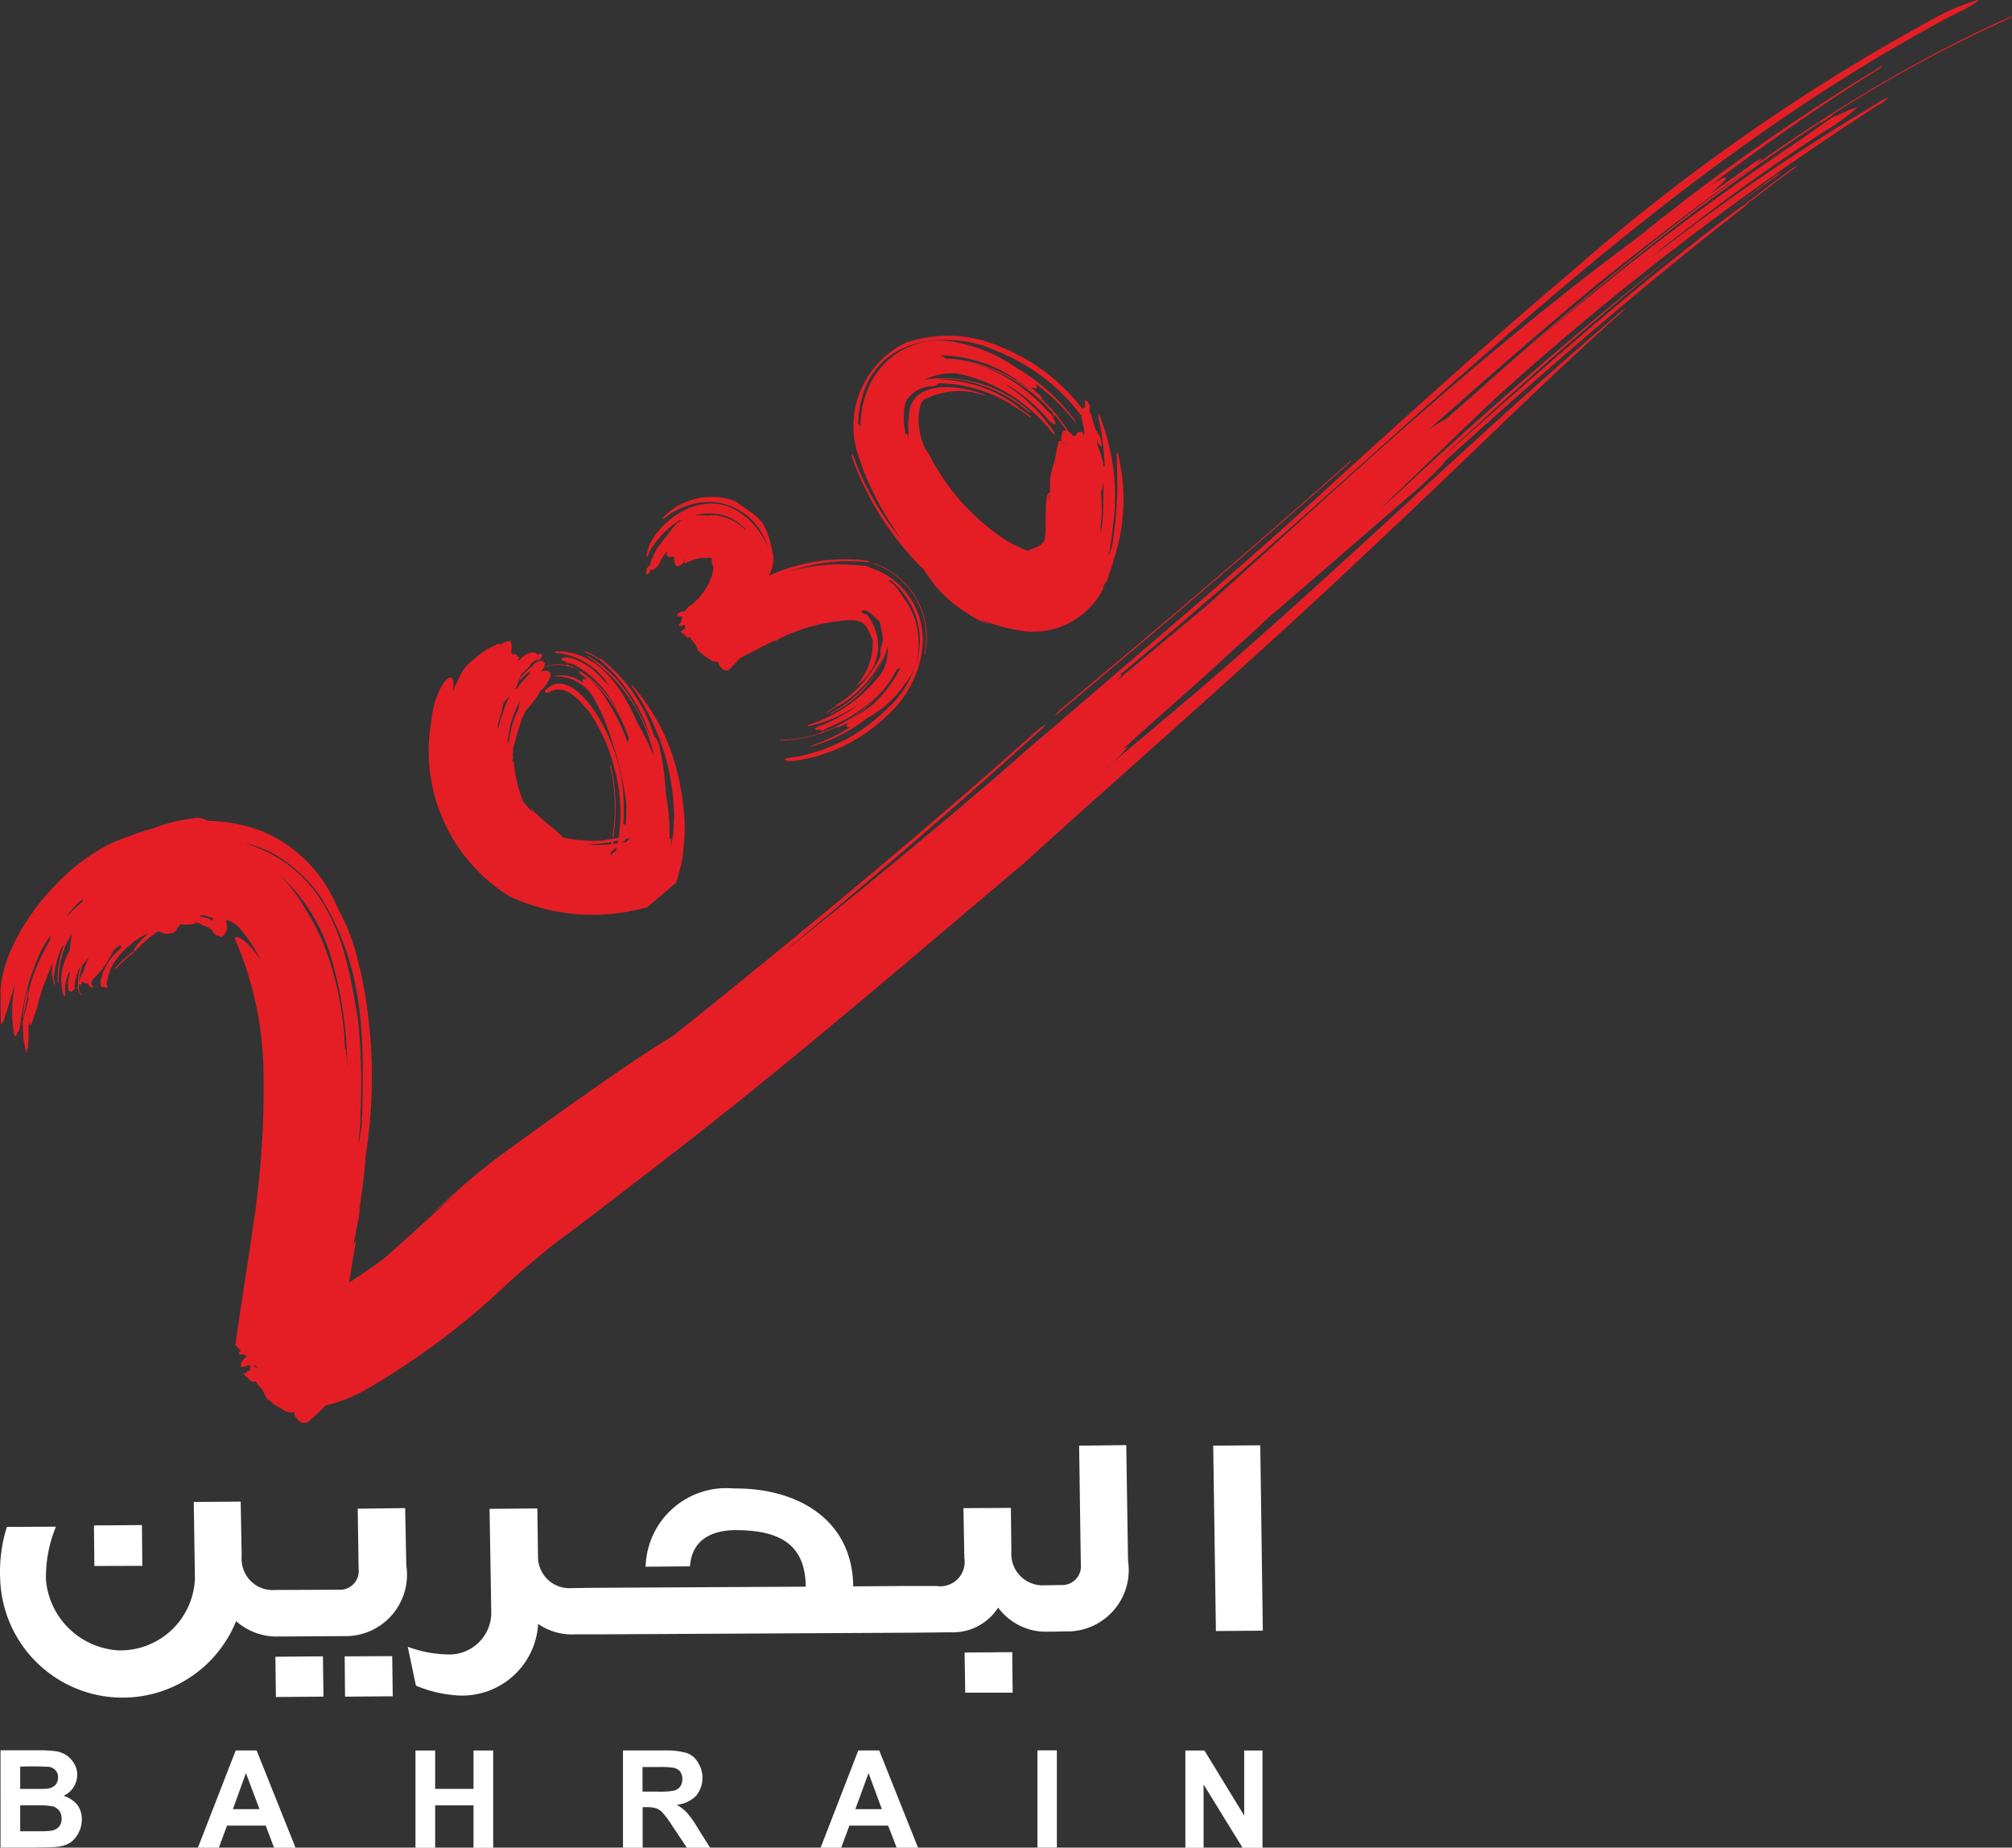 <svg xmlns="http://www.w3.org/2000/svg" width="57.681" height="52.963" viewBox="0 0 57.681 52.963">
  <rect x="0" y="0" width="57.681" height="52.963" fill="#333333" stroke="none"/>
  <g id="Group_6826" data-name="Group 6826" transform="translate(-131.36 -142.113)">
    <path id="Path_8487" data-name="Path 8487" d="M135.44,324.661l-.011-1.169-1.375.011.011,1.162Zm6.175-1.638.026,1.722a.537.537,0,0,1-.576.6l-1.605.007h-.2a.892.892,0,0,1-.971-.964l-.029-1.569-1.345.011.033,2.184a2.14,2.14,0,0,1-2.163,2.071,2.216,2.216,0,0,1-2.107-2.012,3.782,3.782,0,0,1,.286-1.535l-1.407.007a4.3,4.3,0,0,0-.19,1.532,3.511,3.511,0,0,0,6.762,1.169,1.752,1.752,0,0,0,1.228.44h.176l1.675-.011a1.761,1.761,0,0,0,1.8-2.027l-.033-1.642Zm-2.36,4.244.015,1.154,1.363-.011-.015-1.155Zm1.986-.011.011,1.155,1.367-.011-.015-1.151Zm17.772-.11.018,1.151h1.36l-.011-1.162Zm3.284-5.93.048,3.394a.537.537,0,0,1-.576.6l-.3.007h-.139a.9.9,0,0,1-.975-.964L160.34,323l-1.36.007.026,1.422a.7.7,0,0,1-.8.81l-.993,0h0l-1.392.011c-.022-1.913-1.594-2.826-3.423-2.807a2.315,2.315,0,0,0-2.529,2.243l1.272-.011c.051-.744.6-1.026,1.275-1.037,1.253-.007,2.034.374,2.042,1.62l-6.11.033h0l-.586.008a.9.9,0,0,1-.978-.92l-.019-1.363-1.37.011.048,2.917a1.2,1.2,0,0,1-1.235,1.257,3.518,3.518,0,0,1-1.158-.22l.234,1.114a3.642,3.642,0,0,0,1.118.275,2.182,2.182,0,0,0,2.386-2.045,1.7,1.7,0,0,0,1.066.3l.6,0h0l9.155-.048h0l.993-.011a1.546,1.546,0,0,0,1.374-.708,1.7,1.7,0,0,0,1.447.689h.143v0l.333-.007a1.76,1.76,0,0,0,1.8-2.027l-.051-3.313Zm5.193-.011-1.349.011.077,5.314,1.345-.011Z" transform="translate(0 -137.662)" fill="#fff"/>
    <path id="Path_8488" data-name="Path 8488" d="M132.193,170.455a3.92,3.92,0,0,0-.143.751c0,.073,0,.114,0,.136.018-.117.048-.275.081-.436a1.9,1.9,0,0,0,.066-.451m1.415-.051h-.022v.015h.022Zm28.023-7.785c0,.011.07-.04.158-.114,2.789-2.342,5.472-4.614,8.187-7.033a1.355,1.355,0,0,0,.158-.158c0-.018-.073.04-.158.121-2.716,2.419-5.384,4.673-8.18,7.011a1.121,1.121,0,0,0-.165.172m-6.5.4-.059.022.011.018.052-.029c.015-.011.011-.018,0-.011M150,157.95a2.6,2.6,0,0,1,.887-.931c.015,0,0,.029.033.011l.044-.015-.15.084c-.158.165-.19.231-.231.271h0l-.007.018-.048.066h0l-.011.018-.066.062-.044.073-.033.029c-.1.136-.1.136-.2.29h.015s-.037.055-.066.114l-.084.209.044-.062-.037.051.029-.011-.037.026.007.037s0-.007-.1.106c0,.007-.011.033-.026.092v.033s0,0,.007.059h.019l.029-.015.033-.033a.791.791,0,0,1,.055-.114l0,.022c.025.029.025.026.139-.051a.634.634,0,0,0,.1-.136.94.94,0,0,1,.124-.213s.018-.026.044-.07l.063-.04h0l-.026.062c-.026.051-.011.062.026.037.015.077.077.066.161.026l.03.059a.26.26,0,0,0,.048.209l.037.029a.469.469,0,0,0,.187-.11l.025-.022.015.044a1.4,1.4,0,0,1,.48-.158h.088c.059.029.139-.033.165.007h.026l.011.011a.4.4,0,0,0,.015.191c.1.136-.165.858-.7,1.2l-.1.121a.223.223,0,0,0-.176.062l-.037-.025.022.04a.087.087,0,0,0-.025.029l0,.029.022.011.106,0c.007,0,.007,0,.011,0a.279.279,0,0,1-.088.238l0,.033.029.011.147-.04.018.022.007.007h-.022v.062h0v.018h0v0l-.008.008,0,.011-.011-.011-.044.015.011.007-.011.018-.022.011.015.011-.015-.007.015.018-.015-.018,0,.018-.037-.029,0,.011,0,.011.011.029.011.011.01.018.015.011H151l0,.011c.018.029.018.029.077.084l.037.022.037-.015h.011l.026.015v.011l.026.04.092.121.033.044.062.143.029.037.085.059.015,0,.018.037.239.165.047.022.1.015.032,0,.019-.011a.282.282,0,0,0,.081.179c.081.092.191.1.246.037.1-.1.2-.205.3-.315l.707-.367c.092-.044.191-.092.279-.132a.1.1,0,0,0,.1-.037,5.156,5.156,0,0,1,1.843-.535c.6-.062.685.073.872.568a1.8,1.8,0,0,1-.462,1.279v.018l.04-.033a1.369,1.369,0,0,0,.308-1.928c-.018-.069-.077-.1-.146-.106l-.018-.011-.154-.1.048.033c.044.022.081.022.092.007v-.029c.191.011.279.139.411.26a.28.28,0,0,1,.1.136c.025.227.124.436.022.653l-.015.051c-.018.074.007.147-.007.191l0,.029a3.339,3.339,0,0,1-1.257,1.4c-.025.018-.04.037-.025.048l-.044.015-.217.143-.015.022.048-.022.231-.147.011-.011.077-.029a3.316,3.316,0,0,0,1.283-1.4,2.134,2.134,0,0,1-.506.818,3.472,3.472,0,0,1-1.008.788l-.03.026.052-.015a3.037,3.037,0,0,0,1.59-1.847l.018-.092a1.375,1.375,0,0,1-.158.759,4.163,4.163,0,0,1-2.075,1.5c-.04.011-.065.029-.062.04s.037.011.077,0a4.076,4.076,0,0,0,1.382-.616l-.08.066-.085.062a5.6,5.6,0,0,1-.88.473c-.117.026-.2.084-.2.11s.1.029.224,0l-.051.022-.029.022.059,0,.187-.1a4.224,4.224,0,0,0,1.591-1.1,4.154,4.154,0,0,1-1.727,1.228c.011-.007.011-.011,0-.011l-.059.018c-.014.011-.014.011,0,.011h0a3.262,3.262,0,0,1-1.169.213l-.044.018c0,.007.018.007.048.007A3.922,3.922,0,0,0,157,161.49l.1-.18h0a.3.3,0,0,0,.125-.088,3.62,3.62,0,0,1-.81,1.088,5.675,5.675,0,0,1-.942.583c-.051.026-.084.051-.077.062s.044.007.1-.022l.249-.114c-.062.048-.1.088-.085.114s.048.029.117.019a5.481,5.481,0,0,1-1.125.539c-.022.011-.037.015-.026.022l.063-.011a4.639,4.639,0,0,0,1.565-.806,3.039,3.039,0,0,0,1.088-.99,1.582,1.582,0,0,0,.29-.528,2.736,2.736,0,0,1-.814,1.257,4.969,4.969,0,0,1-2.7,1.389c-.147.011-.249.044-.235.073a.583.583,0,0,0,.308.022,4.724,4.724,0,0,0,2.624-1.286,3.055,3.055,0,0,0,1.022-1.964,2.167,2.167,0,0,0-1.469-2.272.493.493,0,0,0-.264-.07l-.264-.022a5.151,5.151,0,0,0-1.847.2,5.11,5.11,0,0,1,2.232-.282c.055,0,.106.022.1,0a.163.163,0,0,0-.121-.044,5.32,5.32,0,0,0-2.767.436,1.153,1.153,0,0,0,.132-.535c-.216-1.133-.4-1.092-1.1-1.6a1.937,1.937,0,0,0-1.972.374.447.447,0,0,0-.106.136c0,.018.051-.018.113-.073a2.131,2.131,0,0,1,.979-.4,1.75,1.75,0,0,1,1.785.945l.055.1a.965.965,0,0,1,.084.312l-.011-.07a.742.742,0,0,0-.132-.289l.018.037a1.989,1.989,0,0,0-.535-.638c-1.214-1.023-2.716.337-2.8,1.055-.026.07-.033.125-.015.117s.052-.062.074-.128m1.506,2.884-.055-.11.059.114Zm5.4-2.1v-.007a2.161,2.161,0,0,1,.539.619,2.135,2.135,0,0,1,.195,1.807,2.228,2.228,0,0,0-.228-1.741c-.183-.231-.322-.553-.59-.674.048.007.073.007.084,0m-4.753-1.858a1.455,1.455,0,0,1,.609.4c-.015,0-.022-.007-.015.007a1.384,1.384,0,0,0-.73-.389.583.583,0,0,0-.315-.015,2.565,2.565,0,0,0-.41,0,1.564,1.564,0,0,1,.861,0m-1.151,1.319-.041-.154.052.147Zm6.872.231a3.676,3.676,0,0,0,1.254,1.257,2.114,2.114,0,0,0,.711.33,1.856,1.856,0,0,1-.341-.158,5.2,5.2,0,0,0,.975.29l.081.015a2.25,2.25,0,0,0,2.489-1.246l-.066.037a1.354,1.354,0,0,0,.213-.37l-.066.114.007-.011a3.489,3.489,0,0,0,.183-.539,5.5,5.5,0,0,0,.15-2.928.31.31,0,0,0-.044-.147c-.019,0-.026.051-.015.124,0,.286.015.55.015.847a11.417,11.417,0,0,1-.154,1.719l-.033.114-.077.154.008-.026.065-.209-.018.04.1-.781a6.25,6.25,0,0,0-.363-2.943c-.022-.077-.055-.128-.07-.117a.3.3,0,0,0,.022.176,7.859,7.859,0,0,1,.158,1.29c0,.018-.029-.011-.033.022v.048l-.011-.158c-.059-.205-.081-.289-.1-.348h0l-.008-.015-.029-.073h0l-.011-.026-.018-.088-.022-.092v-.007c.066.121.128.194.147.165a.648.648,0,0,0-.1-.352,1.442,1.442,0,0,0-.088-.146c0-.029-.011-.044-.015-.081l-.007.015c0-.007-.019-.07-.04-.143s-.022-.07-.07-.246l.007.088-.007-.073-.015.026.011-.04-.029-.025.014-.165c-.007-.011-.018-.04-.048-.1l-.018-.029c-.007,0-.007,0-.051-.051l-.011.008-.018.033a.174.174,0,0,0,0,.051.653.653,0,0,0,.018.147l-.018-.022c-.03,0-.041,0-.063.048a5.524,5.524,0,0,0-2.283-1.759,3.787,3.787,0,0,0-2.782-.15,2.661,2.661,0,0,0-1.422,3.064l.1.3.106.308a9.238,9.238,0,0,0,1.107,1.994,7.972,7.972,0,0,1-1.385-2.375c-.022-.073-.048-.114-.055-.1s0,.081.022.15a8.547,8.547,0,0,0,2.041,3.17m5.094-1.943-.022-.271a1.529,1.529,0,0,0,.077-.359c0,.235-.007.5-.007.736a5.118,5.118,0,0,1-.073.814l0-.1c0-.033.011-.1-.014-.062a3.3,3.3,0,0,0,.037-.759m-.385-1.132s-.011.029-.022.062Zm-1.642,2.543c.011,0,.015-.007.026-.018.018.018,0,.029-.026.018m.865-3.145-.051-.022c-.084.19-.092.531-.187.747l-.037.158a1.512,1.512,0,0,0-.037.495l-.015.2.007.136c-.066-.22.073-.3-.011-.249-.157.066-.081.8-.121,1.228-.011.374-.444.348-.48.447a3.473,3.473,0,0,1-.964-.531,6.373,6.373,0,0,1-1.884-2.236c-.421-.539-.348-1.525-.114-1.587a2.169,2.169,0,0,1,1.716-.1l.015-.007-.059-.033c-1.147-.407-2.17-.216-2.133.667a.868.868,0,0,0-.018.341v.051c0,.084-.011.271.011.279-.029-.081-.018-.011-.018-.062,0-.081-.025-.143-.052-.147l-.022.026a2.234,2.234,0,0,1-.029-.8l.051-.176a.907.907,0,0,1,.594-.392l.066-.011a.41.41,0,0,0,.231-.055l.03-.037a4.034,4.034,0,0,1,2.272.733c.04.029.059.04.059.022l.04.04.268.187.033,0-.044-.044-.279-.205-.022,0-.07-.073a3.841,3.841,0,0,0-2.268-.766,2.775,2.775,0,0,1,1.213.158,3.857,3.857,0,0,1,1.4.784l.048.022-.037-.051a3.665,3.665,0,0,0-2.958-.916l-.106.033a1.921,1.921,0,0,1,.96-.209,4.652,4.652,0,0,1,2.741,1.686c.037.048.066.073.077.062s-.007-.051-.04-.1a4.872,4.872,0,0,0-1.367-1.327l.121.052.121.081a4.529,4.529,0,0,1,.939.821c.1.124.212.2.245.187.033-.029-.022-.136-.121-.257l.051.051.037.026-.037-.059-.2-.191a4.67,4.67,0,0,0-2.049-1.316,4.653,4.653,0,0,1,2.258,1.426c-.011-.011-.022,0-.011.015l.051.062c.018.011.022,0,.011-.018h0a3.71,3.71,0,0,1,.338.458c-.011,0-.026-.018-.037-.018h-.059a.577.577,0,0,0-.059.279Zm-3.471-2.47a4.012,4.012,0,0,1,1.653.385,4.951,4.951,0,0,1,1.092.744,4.4,4.4,0,0,0-2.327-1.022l-.26-.015h0a.379.379,0,0,0-.158-.092m3.511,2.492.007-.011.161.1Zm-5.6-1.466a2.742,2.742,0,0,0-.187,1.026c-.018-.051-.041-.073-.055-.073l-.011,0a3.113,3.113,0,0,1,.154-.927c.627-1.774,2.76-1.678,3.783-1.187a5.606,5.606,0,0,1,2.466,1.877.561.561,0,0,0,.011.1c.025.132.037.132.062.29a.547.547,0,0,0,.011.091.553.553,0,0,1-.022.088h0l-.021-.077c-.03-.07-.055-.07-.055-.011-.077-.059-.125,0-.161.1a.08.08,0,0,0-.073-.015.432.432,0,0,0-.125-.121,4.632,4.632,0,0,0-.832-.986c.033.037.062.048.077.04s-.025-.055-.081-.106l-.26-.235c.1.04.151.069.18.04.022-.011,0-.066-.047-.136a5.828,5.828,0,0,1,1.143,1.1c.018.029.033.033.033.022l-.033-.066a5.6,5.6,0,0,0-1.675-1.5,4.419,4.419,0,0,0-1.7-.726,2.215,2.215,0,0,0-2.58,1.389M134.3,170.4h0c-.008,0-.018,0-.022,0s.015,0,.022,0m16.9-9.808.011,0-.007-.011-.011,0Zm37.662-17.926c-5.827,2.653-10.713,6.744-15.265,10.8l-.755.663h0a3.331,3.331,0,0,0-.535.341c1.62-1.44,3.247-2.862,4.915-4.244,1.411-1.121,2.837-2.239,4.325-3.269a1.658,1.658,0,0,0,.378-.312,1.6,1.6,0,0,0-.414.253l-1.088.773c.274-.245.458-.4.45-.454s-.172.04-.436.2c1.572-1.177,3.167-2.305,4.8-3.313.091-.062.139-.1.1-.092s-.135.073-.231.136a60.883,60.883,0,0,0-6.74,4.753c-1.737,1.286-3.379,2.613-5.149,4.12-2.576,2.192-4.893,4.361-7.242,6.465l-2.591,2.162c.11-.106.169-.187.154-.2h-.029c.755-.63,1.514-1.264,2.276-1.928,7.081-6.073,13.3-12.556,21.491-16.921.535-.257.906-.477.821-.484a5.855,5.855,0,0,0-1.125.454,57,57,0,0,0-10.548,7.348c-2.39,2.023-4.416,3.863-6.729,5.959-2.694,2.492-5.237,4.611-7.982,6.982l-.81.685-.8.707c-2.122,1.818-4.229,3.563-6.366,5.252,2.51-2.075,4.981-4.193,7.356-6.344.18-.154.282-.264.253-.264a2.471,2.471,0,0,0-.381.3c-3.335,2.972-6.8,5.831-10.281,8.617-1.063.63-3.155,2.115-5.017,3.478-.777.582-1.345,1.121-1.942,1.66l.861-.715c-.847.733-1.514,1.378-2.184,1.95l-.187.143c-.257.179-.531.374-.814.55l.2-1.221-.077.154c.077-.429.143-.678.209-1.166l-.088.389.008-.026a17.505,17.505,0,0,0,.227-1.8,14.281,14.281,0,0,0-.154-5.27c-.011-.051-.029-.106-.044-.165a5.94,5.94,0,0,0-.4-1.217c-.1-.209-.224-.443-.289-.59a3.99,3.99,0,0,0-2.082-2.023,4.673,4.673,0,0,0-1.565-.3.607.607,0,0,0-.454-.066,4.787,4.787,0,0,0-.876.2c-.1.018-.187.04-.275.062.084-.022.176-.04.264-.062-.084.037-.168.062-.253.092a6.33,6.33,0,0,0-.62.2l.227-.051c-2.056.455-4.01,3.082-3.947,4.629-.011,1.462,0,.872.626-.99l.425-.777.059-.073a3.816,3.816,0,0,0-.733,2.9c.048.253.084.025.124-.022.066.084.052-.674.378-1.616a6.755,6.755,0,0,1,.3-.744c.077-.128.157-.264.246-.388-.008.044-.011.092-.019.139-.059.1-.151.267-.235.454a4.638,4.638,0,0,0-.378,1.026c.011-.033.044-.121.113-.293-.015.037-.048.117-.1.275,0,.007,0,0,.055-.073a.688.688,0,0,0-.073.135l.008.154s-.008-.007-.161.652c0,.055,0,.176.022.487,0,0,.007.084.018.147.007,0,.007,0,.052.26,0,0,.007.007.022-.018,0-.084,0-.084.029-.106,0,0,.011-.084.018-.22s-.011-.161.018-.62l.008.114c.059.1.025.092.227-.458a4.1,4.1,0,0,1,.238-.77c.1-.257.146-.385.209-.524a2.067,2.067,0,0,0-.026.4l.026.033-.007.022.037.176.018.018.01-.037-.033-.179-.011-.007.022-.037a2.781,2.781,0,0,1,.194-.766c.029-.04.059-.1.092-.147a3.02,3.02,0,0,0-.114.4,2.948,2.948,0,0,0-.073.7l.015.022.015-.029a2.565,2.565,0,0,1,.333-1.316l.04-.037-.059.458a1.589,1.589,0,0,0-.176,1.268c.007.022.029.033.04.029l.015-.052a1.125,1.125,0,0,1,.125-.663l.007.051-.007.044a.969.969,0,0,0-.04.411c-.015.044.04.084.092.077a.107.107,0,0,0,.073-.084l.007.018.019,0,.014-.011-.033-.066a1.705,1.705,0,0,1,.158-.546c.011-.011.022-.015.029-.029a1.584,1.584,0,0,0-.081.619h-.019v.022l.019,0a.373.373,0,0,0,.1.18l.011,0,0-.026c-.062-.026-.088-.139-.084-.293l.032.022.037-.015.022-.077.088.051h.1c-.03.069.062.1.062.114s.033,0,.048,0c.04-.029-.073-.092-.008-.209.1-.1.173-.183.282-.3a5.451,5.451,0,0,0,.334-.553l.187-.154.029.055.015.011-.15.143a1.583,1.583,0,0,0-.436.744.347.347,0,0,0,0,.253c.037,0,.073.007.117.011.161.029-.019-.052.048-.15a1.259,1.259,0,0,1,.161-.495,2.216,2.216,0,0,1,.447-.531l.063-.04.048-.059a2.743,2.743,0,0,1,.48-.286,2.107,2.107,0,0,0-.436.487l0,.037h.04a3.561,3.561,0,0,1,.664-.572.5.5,0,0,0,.44.037l.121-.092-.063.011a.484.484,0,0,0,.128-.154h.015a1.287,1.287,0,0,0,.414-.018l-.018-.048.074.044-.033-.033h.007a.167.167,0,0,0,.1.026.94.94,0,0,0,.275.124.077.077,0,0,0,.044.04l.025.022a.926.926,0,0,0,.169.194l-.03-.051.051.033,0-.033c.052.092.128.07.195-.033a.323.323,0,0,0,.022-.341l-.011-.018a.172.172,0,0,0,.062-.025.784.784,0,0,1,.352.238,4.071,4.071,0,0,1,.41.564l.22.4c-.418-.674-.784-.813-.77-.667a9.95,9.95,0,0,1,.818,3.749,25.991,25.991,0,0,1-.3,4.49c-.106.77-.231,1.539-.352,2.338l-.088.6-.044.315-.022.15c.092.091.132.143.154.161h0c-.092-.1-.678-.7,0,0-.019.026-.037.044-.052.062v.037l.033.018.128-.007.062.062a.325.325,0,0,0-.168.246l.015.051.037,0,.206-.055.025.029.015,0-.029.007,0,.077-.007.007v.018h0v0l-.015.007,0,.015-.011,0-.062.015.015.018-.018.018-.037.011.026.015-.019-.011.019.022-.022-.022.011.022-.055-.033-.011.022.007.011.018.037.011.014.022.026.015.011h.03l.007.015c.022.04.022.04.1.11l.052.022.047-.011.015-.011.037.022,0,.018.033.048.132.15.033.062.091.176.033.048.114.077.018.011.026.037.322.194.062.033.15.026.048-.018.018-.018a.356.356,0,0,0,.106.235.227.227,0,0,0,.341.033c.157-.143.312-.282.455-.436a4.525,4.525,0,0,0,1.1-.421A21.638,21.638,0,0,0,146,178.855c.6-.531,1.2-1.041,1.708-1.4.8-.6,1.349-1.03,2.041-1.561,3.925-2.987,7.293-5.915,10.977-9.016,3.4-3.086,6.725-5.956,9.991-9.06,2.741-2.558,4.753-4.6,7.216-6.8.07-.062.07-.081.029-.048a1.513,1.513,0,0,0-.231.187c-3.987,3.394-7.755,7.117-12.073,10.823-.483.414-1.022.854-1.447,1.224l-.176.143-1.323,1.114.458-.392a3.25,3.25,0,0,0,.546-.542c-.011-.011-.059.022-.136.07,1.081-1,2.152-1.9,3.218-2.9.323-.286.616-.55.858-.788l3.771-3.258.312-.271a10.988,10.988,0,0,0,.975-.913.675.675,0,0,0,.1-.132c2.8-2.544,5.7-5.047,8.506-7.227.143-.114.217-.176.18-.172l.191-.136c.333-.26.707-.55,1.118-.843.088-.062.136-.1.084-.084a2.638,2.638,0,0,0-.235.147c-.4.311-.806.6-1.169.891a.6.6,0,0,0-.066.062c-.084.055-.223.139-.348.238-2.936,2.221-5.607,4.589-8.389,7.063,1.33-1.246,2.716-2.492,4.2-3.767,1.8-1.536,3.463-2.932,5.4-4.318.1-.066.165-.124.15-.124a1.223,1.223,0,0,0-.2.124,135,135,0,0,0-10.867,9.155l-.443.392c1.125-1.081,2.221-2.151,3.332-3.2a84.387,84.387,0,0,1,10.962-8.4,1.379,1.379,0,0,0,.322-.231,1.235,1.235,0,0,0-.366.191,60.785,60.785,0,0,0-6.454,4.409l.414-.356.433-.33c1.338-1.03,2.7-2.016,4.119-2.936a5.906,5.906,0,0,0,.964-.7,2.959,2.959,0,0,0-.953.484l.242-.161c.081-.059.143-.1.11-.092a2.233,2.233,0,0,0-.223.128l-.869.612a76.991,76.991,0,0,0-7.663,5.86,74.812,74.812,0,0,1,8.327-6.425c-.062.044-.062.062.015.015a2.273,2.273,0,0,0,.249-.161c.066-.052.048-.052-.011-.018a39.564,39.564,0,0,1,5.025-2.741,1.533,1.533,0,0,0,.179-.1c-.007-.018-.1.026-.212.077m-55.587,25.769a1.866,1.866,0,0,1,.513-.561l-.007,0a.069.069,0,0,0-.018.081,3.374,3.374,0,0,0-.488.476m.5,1.539a1.329,1.329,0,0,0-.121.323,2.287,2.287,0,0,1,.1-.52c.051-.055.117-.136.19-.216a1.724,1.724,0,0,0-.165.414m3.683-1.466a.54.54,0,0,0-.3-.1l-.022-.011-.037-.044h0l.044.015-.011-.015.161.015a.9.9,0,0,0,.227.081.244.244,0,0,0-.062.062m1.3,12.827-.106-.051.059-.022a.424.424,0,0,0,.055.062Zm.388.946-.069-.136.077.136Zm-.718-15.99a3.332,3.332,0,0,1,.726.264,4.049,4.049,0,0,1,1.415,1.268c1.283,2.038,1.246,4.145,1.2,6.176l-.019.385-.084.561,0-.081.062-.74-.022.136a18.392,18.392,0,0,0-.059-2.9c-.275-1.536-.55-4.229-3.225-5.065m2.9,6.154c-.011-.114-.029-.352-.048-.227a9.086,9.086,0,0,0-.586-2.969,6.033,6.033,0,0,0-.542-1.059,4.341,4.341,0,0,0-.77-1.019,5.142,5.142,0,0,1,1.525,2.481,11.336,11.336,0,0,1,.436,3.155Zm9.482-12.765h0Zm7.088,1.2s.011-.025.019-.051a2.257,2.257,0,0,0-1.4-2.544.2.2,0,0,0-.07-.026c0,.007.022.026.051.037a2.243,2.243,0,0,1,1.4,2.521c-.007.033-.007.062,0,.062m-24.053,9.573,0-.011c-.04.018-.037.018,0,.011m.019-.029-.015.018h0Zm-.019.029s.008,0,.011,0a.018.018,0,0,0-.011,0Zm15.1-4.372.011.037.018-.026a5.283,5.283,0,0,0-.07-2.012l-.025-.04,0,.04a5.152,5.152,0,0,1,.07,2M133.9,170.429l.015,0h0Zm13.861-9.24,0,.018.048.015.007-.015ZM134.7,169.858v.022h.025a2.969,2.969,0,0,1,.5-.451V169.4H135.2a2.951,2.951,0,0,0-.5.458m-.851.59h0c-.011,0-.011.007,0,0m12.128-2.65a5.658,5.658,0,0,0,3.918.334l.03-.007h.018c-.74.623,1.012-.861.832-.707v-.011l.022-.062.041-.125.066-.26a2.33,2.33,0,0,0,.077-.487,5.178,5.178,0,0,0,.033-.913,7.579,7.579,0,0,0-.3-1.66,5.928,5.928,0,0,0-1.2-2.148c-.019-.015-.022-.015-.022,0l.037.062a6.693,6.693,0,0,1,1.191,3.705l-.025.476-.008.062-.084.436.022-.154c.014-.1.014-.19-.008-.2l-.033.037a5.546,5.546,0,0,0-.062-1.063l-.044-.279a7.479,7.479,0,0,0-.15-1.173l-.015-.1a.9.9,0,0,0-.121-.3l-.041-.026a4.41,4.41,0,0,0-1.524-2.228c-.044-.022-.066-.033-.066-.015l-.052-.037a1.689,1.689,0,0,0-.326-.165c-.033-.011-.048-.011-.04,0l.062.04a1.8,1.8,0,0,1,.337.176l.025.007.085.074a4.793,4.793,0,0,1,1.4,2.191,7.526,7.526,0,0,0-.6-1.184,3.535,3.535,0,0,0-1.184-1.165c-.022-.018-.048-.018-.048-.015s.026.018.048.04a4.576,4.576,0,0,1,1.847,2.716l.025.136a6.667,6.667,0,0,0-.472-.964c-.392-.913-1.074-2.045-2.273-2.056-.055-.011-.1.011-.1.022s.051.018.1.029a1.976,1.976,0,0,1,1.448.916l-.088-.084-.088-.081a1.95,1.95,0,0,0-.905-.616c-.139-.029-.253-.007-.268.033s.088.073.209.084h-.059l-.037.018.051.011a.483.483,0,0,1,.2.051,2.9,2.9,0,0,1,1.294,1.466,2.849,2.849,0,0,0-1.473-1.455c.014,0,.018-.011,0-.011l-.055,0,0,.015h0a1.1,1.1,0,0,0-.641.044.172.172,0,0,0,.033-.073c.007-.044-.037-.055-.055-.077-.022-.048-.114-.022-.22.044a.191.191,0,0,0-.081.081,3.729,3.729,0,0,0-.337.311l-.033.077c0,.019.015.019.04-.011a1.021,1.021,0,0,1,.249-.209l.011-.022c0,.007,0,.011,0,.022a.075.075,0,0,1,.025-.022.1.1,0,0,1-.011.022l-.018.011a.167.167,0,0,1-.018.051,3.412,3.412,0,0,0-.359.421l-.037-.007-.029.022.066-.084c.048-.143.07-.194.085-.231h0l0-.007.015-.055h0l0-.018.044-.044.033-.048.033-.011.169-.169-.008-.011a.213.213,0,0,1,.055-.069.521.521,0,0,1,.132-.081l-.059.019.048-.022-.026-.007.037.007v-.029h.106l.041-.051.015-.022c-.008,0-.008,0,.011-.051l-.011-.015-.029-.015h-.033c-.015.015-.022.015-.081.04l.007-.015c-.015-.048-.011-.048-.139-.073a.843.843,0,0,0-.136.044.6.6,0,0,0-.172.125s-.018.018-.048.051l-.073.029h0l.04-.059c.026-.051.015-.066-.029-.051-.008-.084-.073-.1-.165-.077l-.026-.069a.473.473,0,0,0,0-.26l-.03-.052a.421.421,0,0,0-.26.1l-.033.022,0-.055a2.265,2.265,0,0,0-.722.436l-.139.117a1.325,1.325,0,0,0-.322.469l-.11.227-.048.147c.018-.264.018-.436-.085-.418-.172.022-.484.594-.542,1.279a4.9,4.9,0,0,0,2.217,4.977m2.181-1.48a3.248,3.248,0,0,0,.77-.062l0,.007-.015.062a3.027,3.027,0,0,1-.751-.007m.891.187c-.044.04-.092.081-.151.132h0l0-.018a.328.328,0,0,1,.018-.073c.04-.04.1-.092.161-.143Zm.059-.209-.146.022a.145.145,0,0,0,.015-.062v-.011a.169.169,0,0,0,.073-.018l.073-.011Zm.363-.154h.011c-.092.081-.048.033,0,0h0c-.033.029-.081.062-.147.125H149.3l-.081.018c.048-.044.1-.081.136-.121l.029,0,.055-.011Zm-.125-3.06.081.205h-.007a.417.417,0,0,0-.026.147,5.309,5.309,0,0,0-.594-1.224,2.853,2.853,0,0,0-.627-.729,3.656,3.656,0,0,1,1.173,1.6m-2.921-.513.037-.07c.143-.136.245-.326.4-.469l-.1.084.117-.147-.033,0a1.108,1.108,0,0,0,.326-.44c.03-.136-.051-.22-.253-.154l-.019.007a1.309,1.309,0,0,0,.1-.135,1.232,1.232,0,0,1,1.026.128H148c-.011.018.011.051.055.084l.194.154a.154.154,0,0,0-.143-.011c-.022.022-.014.062.011.106a.99.99,0,0,0-.8-.209l-.022.018h.04a1.234,1.234,0,0,1,1.048.565,5.829,5.829,0,0,1,.513,1.162,10.2,10.2,0,0,1,.451,1.887,4.944,4.944,0,0,1-.022.667c-.011-.033-.029-.048-.051-.048h-.011a4.411,4.411,0,0,0,.007-.579c.037-1.741-1.389-4.039-2.177-3.313-.066.033-.1.084-.073.11a.118.118,0,0,0,.143-.014c.3-.158.645-.048,1.162.634a5.186,5.186,0,0,1,.682,1.554,4.815,4.815,0,0,1,.121,1.994l-.461.084a3.957,3.957,0,0,1-1.136-.092c-.161-.176-.455-.392-.685-.6l-.253-.245.092.136a2.489,2.489,0,0,1-.3-.326l-.015-.037a4.245,4.245,0,0,1-.25-1.111l-.04.029.033-.2-.026.062v0l.026-.3c.073-.242.15-.539.245-.821a.534.534,0,0,0,.066-.146m-.4.326a5.384,5.384,0,0,1,.275-.7,2.064,2.064,0,0,0-.04.249,3.036,3.036,0,0,0-.272.883l-.014.062-.04.092v-.011l.022-.128-.011.026Zm-.205-1.334.025-.018c-.007.007-.018.011-.025.018Zm-.077-.9.019.187-.026-.187Zm.044,1.788.052-.19.183-.194a2,2,0,0,0-.2.469,2.653,2.653,0,0,0-.154.557l.007-.07c0-.022,0-.062-.018-.044.022-.179.1-.344.135-.528m-11.8,7.968c.011,0,.011-.007.011-.007a.347.347,0,0,1-.051.011c-.011,0-.018.007-.03.007h.018a.228.228,0,0,0-.077.018c.025-.007.066-.015.106-.026h.015l.008,0m12.6-9.038-.011.029.015-.018s0-.011,0-.011h0m-12.56,9.031a.572.572,0,0,1,.084-.011.213.213,0,0,0-.07.007.04.04,0,0,0-.011,0m.081-.011c.048,0,.1,0,.161,0a.4.4,0,0,0-.161,0m12.758-9.383h0Zm-14.829,10.328a.671.671,0,0,0-.015.183l.011-.125v-.037Zm.158-.792a.114.114,0,0,0-.008.029.168.168,0,0,0,.008-.029m1.777-.132a.419.419,0,0,1,.052-.011c-.019,0-.03.007-.044.007s0,0-.008,0m12.794-9.335.088-.048.011-.022-.055.022c-.044.011-.055.037-.044.048" transform="translate(-0.033 0)" fill="#e51e26"/>
    <g id="Group_6831" data-name="Group 6831">
      <path id="Path_8489" data-name="Path 8489" d="M131.427,359.007h1.114a3.169,3.169,0,0,1,.491.029.821.821,0,0,1,.29.114.8.8,0,0,1,.216.238.6.6,0,0,1,.088.323.665.665,0,0,1-.392.6.859.859,0,0,1,.392.253.706.706,0,0,1,.132.425.8.8,0,0,1-.088.37.731.731,0,0,1-.238.29.866.866,0,0,1-.377.124c-.1.011-.319.015-.682.022h-.946Zm.564.466v.641h.366c.217,0,.356,0,.407-.007a.416.416,0,0,0,.231-.1.319.319,0,0,0,.081-.22.279.279,0,0,0-.074-.209.321.321,0,0,0-.208-.1c-.059,0-.22-.011-.484-.011Zm0,1.11v.744h.52a2.519,2.519,0,0,0,.385-.018.4.4,0,0,0,.205-.106.364.364,0,0,0,.077-.238.382.382,0,0,0-.059-.216.4.4,0,0,0-.176-.132,2.336,2.336,0,0,0-.5-.033Z" transform="translate(-0.052 -166.72)" fill="#fff"/>
      <path id="Path_8490" data-name="Path 8490" d="M158.7,361.8h-.616l-.239-.634h-1.11l-.235.634h-.6l1.084-2.789h.6Zm-1.034-1.107-.388-1.033-.374,1.033Z" transform="translate(-18.867 -166.72)" fill="#fff"/>
      <path id="Path_8491" data-name="Path 8491" d="M182.852,361.8v-2.789h.564v1.1h1.1v-1.1h.564V361.8h-.564v-1.217h-1.1V361.8Z" transform="translate(-39.581 -166.719)" fill="#fff"/>
      <path id="Path_8492" data-name="Path 8492" d="M208.568,361.8v-2.789h1.187a2.151,2.151,0,0,1,.641.073.593.593,0,0,1,.323.275.812.812,0,0,1-.059.956.9.9,0,0,1-.55.253,1.367,1.367,0,0,1,.3.235,3.255,3.255,0,0,1,.315.455l.341.542H210.4l-.4-.6a3.16,3.16,0,0,0-.3-.41.46.46,0,0,0-.169-.117.949.949,0,0,0-.282-.037h-.117V361.8Zm.56-1.609h.418a2.241,2.241,0,0,0,.506-.033.343.343,0,0,0,.158-.114.353.353,0,0,0,.059-.209.36.36,0,0,0-.074-.234.353.353,0,0,0-.22-.1,2.757,2.757,0,0,0-.407-.015h-.44Z" transform="translate(-59.348 -166.72)" fill="#fff"/>
      <path id="Path_8493" data-name="Path 8493" d="M235.854,361.8h-.612l-.246-.634h-1.111l-.235.634h-.59l1.081-2.789h.6Zm-1.038-1.107-.381-1.033-.378,1.033Z" transform="translate(-78.175 -166.72)" fill="#fff"/>
      <rect id="Rectangle_746" data-name="Rectangle 746" width="0.557" height="2.789" transform="translate(161.102 192.288)" fill="#fff"/>
      <path id="Path_8494" data-name="Path 8494" d="M278.26,361.8v-2.789h.546l1.14,1.866v-1.866h.524V361.8H279.9l-1.118-1.814V361.8Z" transform="translate(-112.917 -166.719)" fill="#fff"/>
    </g>
  </g>
</svg>
